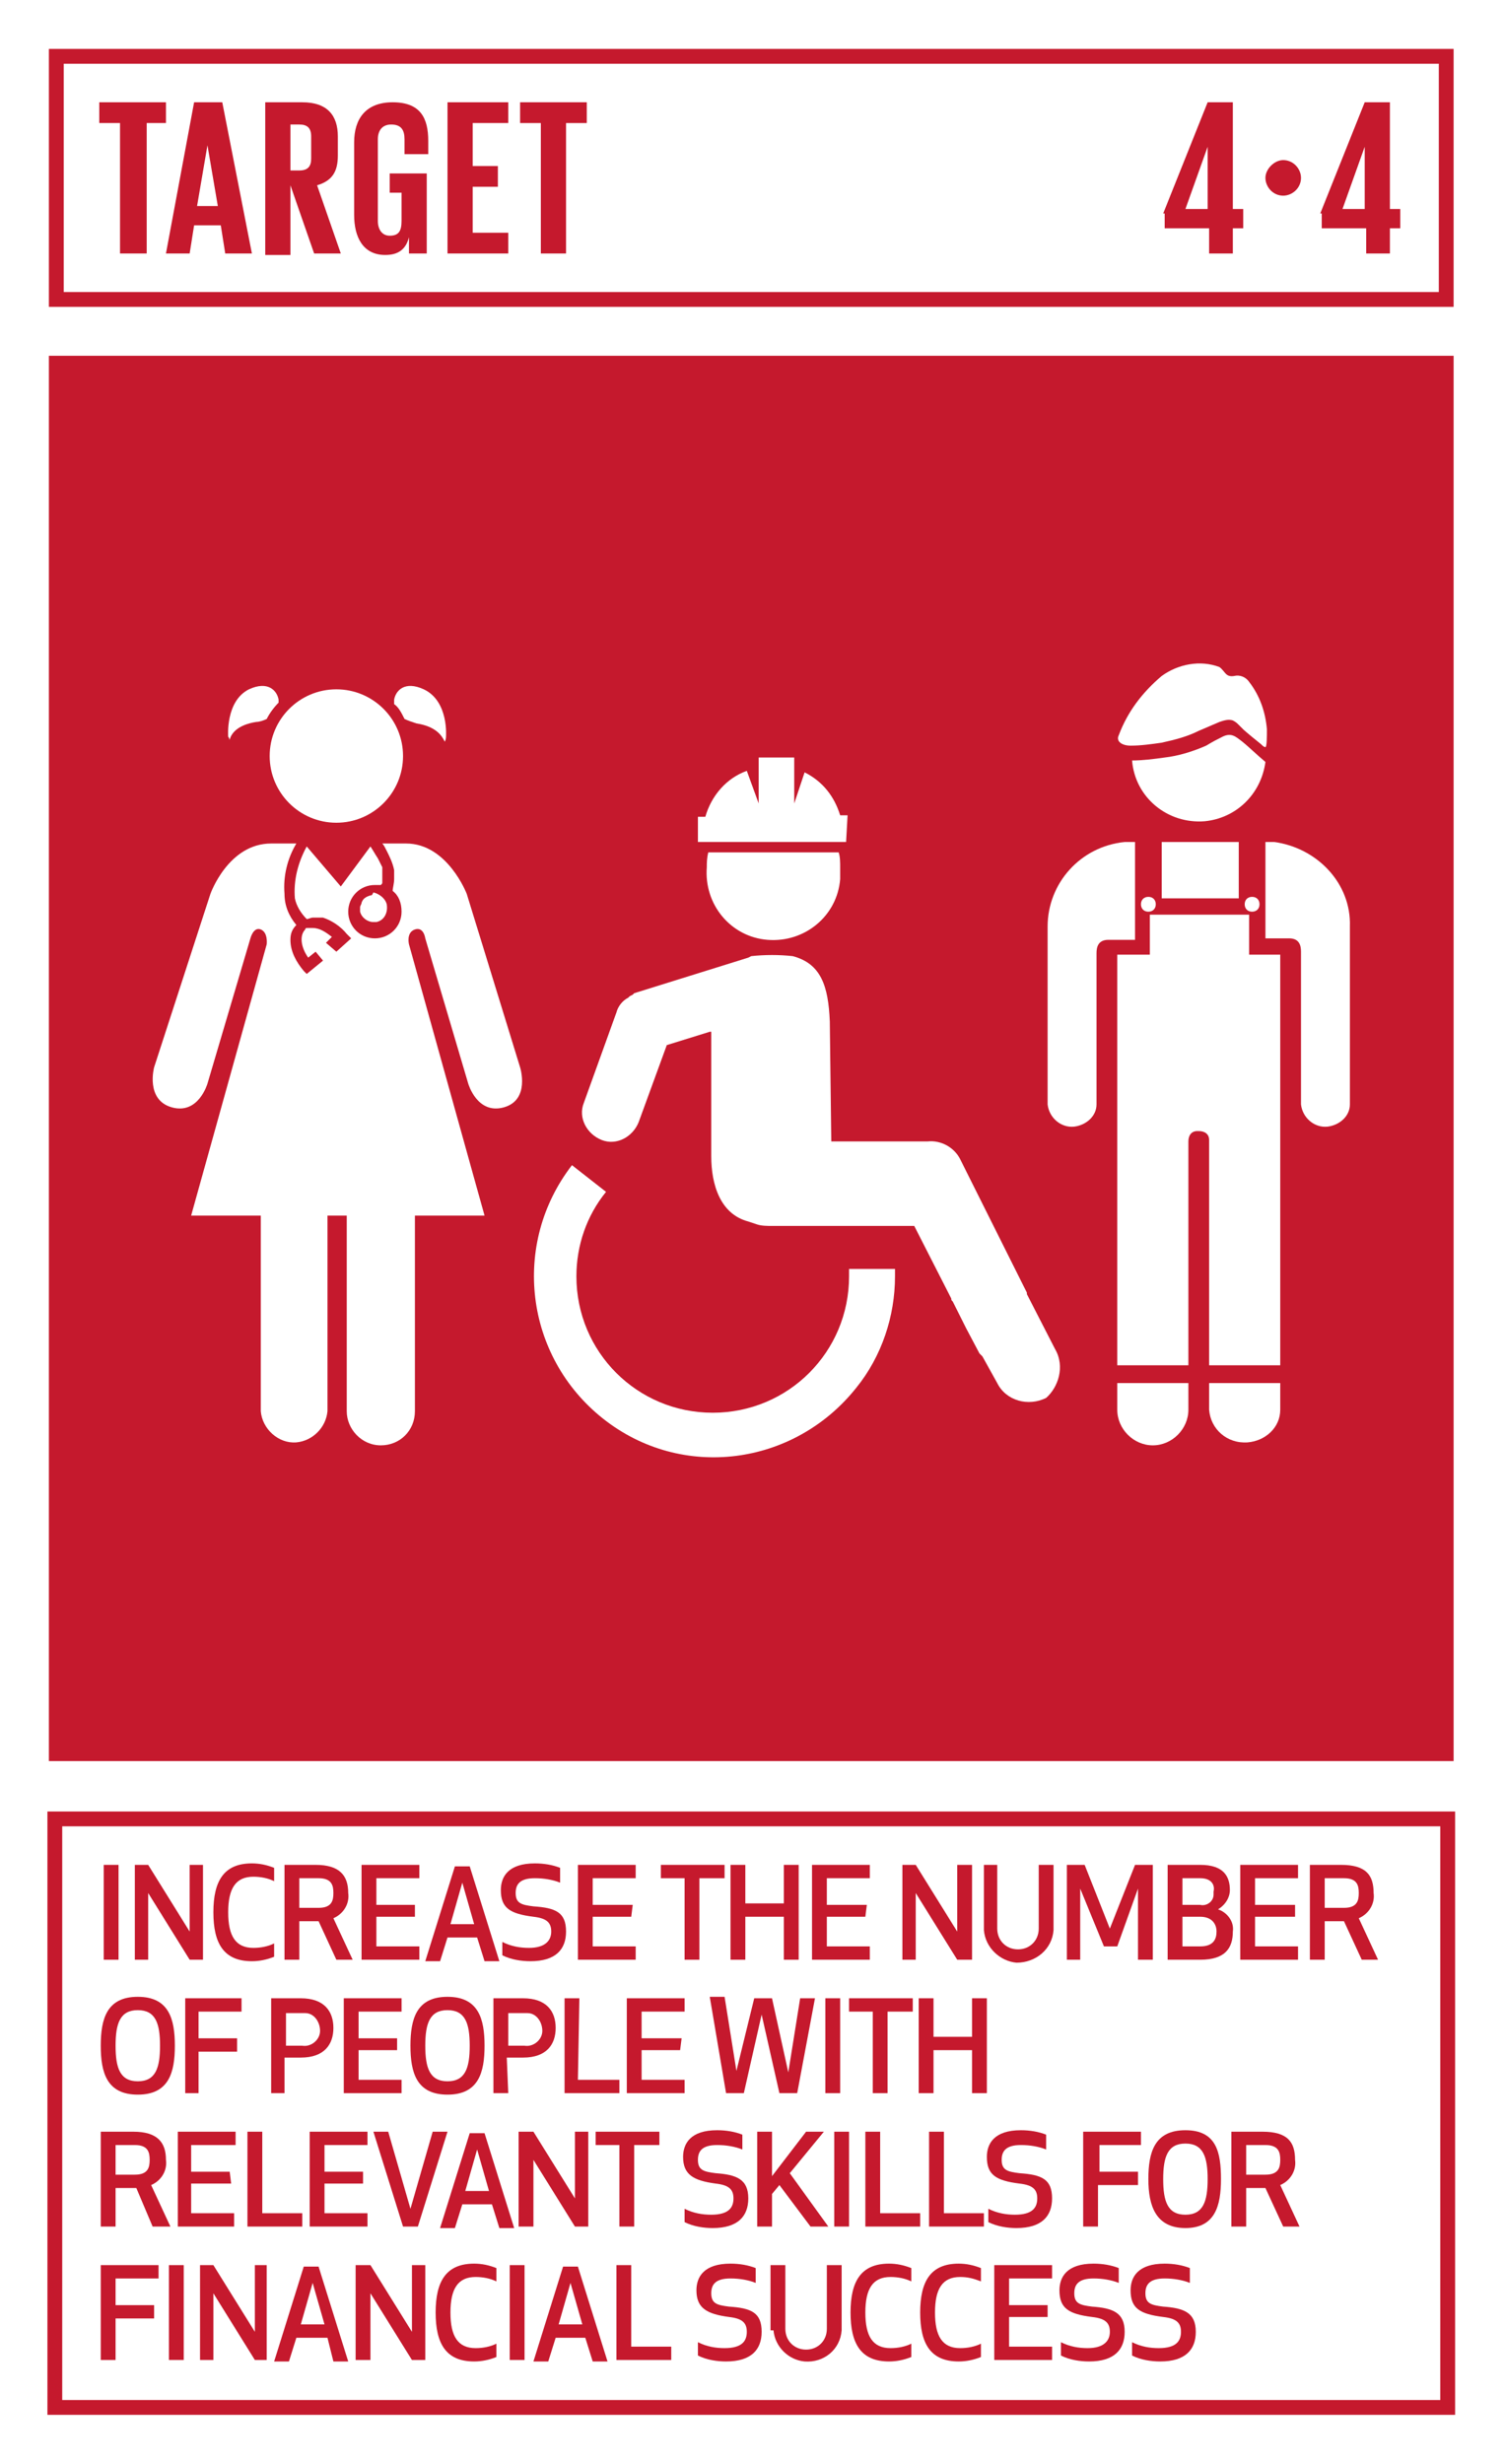 <?xml version="1.0" encoding="utf-8"?>
<!-- Generator: Adobe Illustrator 22.0.1, SVG Export Plug-In . SVG Version: 6.00 Build 0)  -->
<svg version="1.1" id="Layer_1" xmlns="http://www.w3.org/2000/svg" xmlns:xlink="http://www.w3.org/1999/xlink" x="0px" y="0px"
	 viewBox="0 0 101.5 166.2" style="enable-background:new 0 0 101.5 166.2;" xml:space="preserve">
<style type="text/css">
	.st0{fill:#FFFFFF;}
	.st1{fill:#C5192D;}
	.st2{enable-background:new    ;}
</style>
<title>TARGET 1.4</title>
<g id="WHITE_BG">
	<g>
		<rect y="0" class="st0" width="101.5" height="166.2"/>
	</g>
</g>
<g id="TARGETS">
	<g>
		<g>
			<path class="st1" d="M7,132.2v-6.4h1v6.4H7z"/>
		</g>
		<g>
			<path class="st1" d="M12.8,132.2l-2.8-4.5v4.5H9.1v-6.4h0.9l2.8,4.5v-4.5h0.9v6.4H12.8z"/>
		</g>
		<g>
			<path class="st1" d="M17,125.7c0.5,0,1,0.1,1.5,0.3v0.9c-0.4-0.2-0.9-0.3-1.4-0.3c-1.2,0-1.7,0.8-1.7,2.4s0.5,2.4,1.7,2.4
				c0.5,0,1-0.1,1.4-0.3v0.9c-0.5,0.2-1,0.3-1.5,0.3c-1.9,0-2.6-1.2-2.6-3.3S15.1,125.7,17,125.7z"/>
		</g>
		<g>
			<path class="st1" d="M20.2,132.2h-1v-6.4h2.1c1.6,0,2.2,0.7,2.2,1.9c0.1,0.7-0.3,1.4-1,1.7l1.3,2.8h-1.1l-1.2-2.6h-1.3V132.2z
				 M20.2,128.7h1.3c0.9,0,1-0.5,1-1s-0.1-1-1-1h-1.3V128.7z"/>
		</g>
		<g>
			<path class="st1" d="M28,129.3h-2.6v2h2.9v0.9h-3.9v-6.4h3.9v0.9h-2.9v1.8H28V129.3z"/>
		</g>
		<g>
			<path class="st1" d="M32.2,130.7h-2l-0.5,1.6h-1l2-6.4h1l2,6.4h-1L32.2,130.7z M31.2,127l-0.8,2.8H32L31.2,127z"/>
		</g>
		<g>
			<path class="st1" d="M38.2,130.3c0,1.2-0.7,2-2.4,2c-0.6,0-1.3-0.1-1.9-0.4V131c0.6,0.3,1.2,0.4,1.8,0.4c1.1,0,1.5-0.5,1.5-1.1
				s-0.3-0.9-1.2-1c-1.6-0.2-2.2-0.6-2.2-1.8c0-0.9,0.5-1.8,2.3-1.8c0.6,0,1.2,0.1,1.7,0.3v1c-0.5-0.2-1.1-0.3-1.7-0.3
				c-1,0-1.3,0.4-1.3,1c0,0.7,0.4,0.8,1.2,0.9C37.5,128.7,38.2,129,38.2,130.3z"/>
		</g>
		<g>
			<path class="st1" d="M42.6,129.3H40v2h2.9v0.9H39v-6.4h3.9v0.9H40v1.8h2.7L42.6,129.3z"/>
		</g>
		<g>
			<path class="st1" d="M47.2,126.7v5.5h-1v-5.5h-1.6v-0.9h4.3v0.9L47.2,126.7z"/>
		</g>
		<g>
			<path class="st1" d="M52.9,132.2v-2.9h-2.6v2.9h-1v-6.4h1v2.6h2.6v-2.6h1v6.4H52.9z"/>
		</g>
		<g>
			<path class="st1" d="M58.4,129.3h-2.6v2h2.9v0.9h-3.9v-6.4h3.9v0.9h-2.9v1.8h2.7L58.4,129.3z"/>
		</g>
		<g>
			<path class="st1" d="M64.6,132.2l-2.8-4.5v4.5h-0.9v-6.4h0.9l2.8,4.5v-4.5h1v6.4H64.6z"/>
		</g>
		<g>
			<path class="st1" d="M66.4,130.2v-4.4h0.9v4.3c0,0.8,0.6,1.4,1.4,1.4s1.4-0.6,1.4-1.4v-4.3h1v4.4c-0.1,1.3-1.2,2.2-2.5,2.2
				C67.5,132.3,66.5,131.4,66.4,130.2L66.4,130.2z"/>
		</g>
		<g>
			<path class="st1" d="M75.4,131.3h-0.9l-1.6-3.9v4.8H72v-6.4h1.2l1.7,4.3l1.7-4.3h1.2v6.4h-1v-4.8L75.4,131.3z"/>
		</g>
		<g>
			<path class="st1" d="M78.8,125.8H81c1.6,0,2,0.8,2,1.7c0,0.5-0.3,1-0.8,1.3c0.6,0.2,1.1,0.8,1,1.5c0,1.1-0.5,1.9-2.2,1.9h-2.2
				V125.8z M81,126.7h-1.2v1.8H81c0.4,0.1,0.9-0.2,0.9-0.7c0-0.1,0-0.1,0-0.2C82,127.2,81.8,126.7,81,126.7L81,126.7z M79.8,131.3
				H81c0.9,0,1.1-0.5,1.1-1s-0.3-1-1.1-1h-1.2L79.8,131.3z"/>
		</g>
		<g>
			<path class="st1" d="M87.4,129.3h-2.7v2h2.9v0.9h-3.9v-6.4h3.9v0.9h-2.9v1.8h2.7L87.4,129.3z"/>
		</g>
		<g>
			<path class="st1" d="M89.4,132.2h-1v-6.4h2.1c1.7,0,2.2,0.7,2.2,1.9c0.1,0.7-0.3,1.4-1,1.7l1.3,2.8h-1.1l-1.2-2.6h-1.3V132.2z
				 M89.4,128.7h1.3c0.9,0,1-0.5,1-1s-0.1-1-1-1h-1.3V128.7z"/>
		</g>
		<g>
			<path class="st1" d="M6.8,138c0-1.8,0.4-3.3,2.5-3.3s2.5,1.5,2.5,3.3s-0.4,3.3-2.5,3.3S6.8,139.8,6.8,138z M7.8,138
				c0,1.5,0.3,2.4,1.5,2.4s1.5-0.9,1.5-2.4s-0.3-2.4-1.5-2.4S7.8,136.5,7.8,138L7.8,138z"/>
		</g>
		<g>
			<path class="st1" d="M16,138.4h-2.6v2.8h-0.9v-6.4h3.8v0.9h-2.9v1.8H16V138.4z"/>
		</g>
		<g>
			<path class="st1" d="M19.3,141.2h-1v-6.4h2c1.6,0,2.2,0.9,2.2,2s-0.6,2-2.2,2h-1.1V141.2z M19.3,138h1.1c0.6,0.1,1.2-0.4,1.2-1
				s-0.4-1.2-1-1.2c-0.1,0-0.1,0-0.2,0h-1.1V138z"/>
		</g>
		<g>
			<path class="st1" d="M26.8,138.3h-2.6v2h2.9v0.9h-3.9v-6.4h3.9v0.9h-2.9v1.8h2.6V138.3z"/>
		</g>
		<g>
			<path class="st1" d="M27.7,138c0-1.8,0.4-3.3,2.5-3.3s2.5,1.5,2.5,3.3s-0.4,3.3-2.5,3.3S27.7,139.8,27.7,138z M28.7,138
				c0,1.5,0.3,2.4,1.5,2.4s1.5-0.9,1.5-2.4s-0.3-2.4-1.5-2.4S28.7,136.5,28.7,138L28.7,138z"/>
		</g>
		<g>
			<path class="st1" d="M34.3,141.2h-1v-6.4h2c1.6,0,2.2,0.9,2.2,2s-0.6,2-2.2,2h-1.1L34.3,141.2z M34.3,138h1.1
				c0.6,0.1,1.2-0.4,1.2-1s-0.4-1.2-1-1.2c-0.1,0-0.1,0-0.2,0h-1.1V138z"/>
		</g>
		<g>
			<path class="st1" d="M39,140.3h2.8v0.9h-3.7v-6.4h1L39,140.3z"/>
		</g>
		<g>
			<path class="st1" d="M45.9,138.3h-2.6v2h2.9v0.9h-3.9v-6.4h3.9v0.9h-2.9v1.8h2.7L45.9,138.3z"/>
		</g>
		<g>
			<path class="st1" d="M50.9,134.8h1.2l1.1,5l0.8-5h1l-1.2,6.4h-1.2l-1.2-5.3l-1.2,5.3h-1.2l-1.1-6.5h1l0.8,5L50.9,134.8z"/>
		</g>
		<g>
			<path class="st1" d="M55.7,141.2v-6.4h1v6.4H55.7z"/>
		</g>
		<g>
			<path class="st1" d="M59.9,135.7v5.5h-1v-5.5h-1.6v-0.9h4.3v0.9H59.9z"/>
		</g>
		<g>
			<path class="st1" d="M65.6,141.2v-2.9H63v2.9h-1v-6.4h1v2.6h2.6v-2.6h1v6.4H65.6z"/>
		</g>
		<g>
			<path class="st1" d="M7.8,150.2h-1v-6.4H9c1.6,0,2.2,0.7,2.2,1.9c0.1,0.7-0.3,1.4-1,1.7l1.3,2.8h-1.2l-1.1-2.6H7.8V150.2z
				 M7.8,146.7h1.3c0.9,0,1-0.5,1-1s-0.1-1-1-1H7.8V146.7z"/>
		</g>
		<g>
			<path class="st1" d="M15.6,147.3h-2.7v2h2.9v0.9H12v-6.4h3.9v0.9h-3v1.8h2.6L15.6,147.3z"/>
		</g>
		<g>
			<path class="st1" d="M17.6,149.3h2.8v0.9h-3.7v-6.4h1V149.3z"/>
		</g>
		<g>
			<path class="st1" d="M24.5,147.3h-2.6v2h2.9v0.9h-3.9v-6.4h3.9v0.9h-2.9v1.8h2.6V147.3z"/>
		</g>
		<g>
			<path class="st1" d="M30.2,143.8l-2,6.4h-1l-2-6.4h1l1.5,5.2l1.5-5.2L30.2,143.8z"/>
		</g>
		<g>
			<path class="st1" d="M33.2,148.7h-2l-0.5,1.6h-1l2-6.4h1l2,6.4h-1L33.2,148.7z M32.2,145l-0.8,2.8H33L32.2,145z"/>
		</g>
		<g>
			<path class="st1" d="M38.8,150.2l-2.8-4.5v4.5h-1v-6.4H36l2.8,4.5v-4.5h0.9v6.4H38.8z"/>
		</g>
		<g>
			<path class="st1" d="M42.8,144.7v5.5h-1v-5.5h-1.6v-0.9h4.3v0.9H42.8z"/>
		</g>
		<g>
			<path class="st1" d="M50.5,148.3c0,1.2-0.7,2-2.4,2c-0.6,0-1.3-0.1-1.9-0.4V149c0.6,0.3,1.2,0.4,1.8,0.4c1.2,0,1.5-0.5,1.5-1.1
				s-0.3-0.9-1.2-1c-1.5-0.2-2.2-0.6-2.2-1.8c0-0.9,0.5-1.8,2.3-1.8c0.6,0,1.2,0.1,1.7,0.3v1c-0.5-0.2-1.1-0.3-1.7-0.3
				c-1,0-1.3,0.4-1.3,1c0,0.7,0.4,0.8,1.2,0.9C49.7,146.7,50.5,147,50.5,148.3z"/>
		</g>
		<g>
			<path class="st1" d="M52.6,147.4l-0.5,0.6v2.2h-1v-6.4h1v3l2.3-3h1.2l-2.3,2.8l2.6,3.6h-1.2L52.6,147.4z"/>
		</g>
		<g>
			<path class="st1" d="M56.3,150.2v-6.4h1v6.4H56.3z"/>
		</g>
		<g>
			<path class="st1" d="M59.3,149.3h2.8v0.9h-3.7v-6.4h1V149.3z"/>
		</g>
		<g>
			<path class="st1" d="M63.6,149.3h2.8v0.9h-3.7v-6.4h1V149.3z"/>
		</g>
		<g>
			<path class="st1" d="M71,148.3c0,1.2-0.7,2-2.4,2c-0.6,0-1.3-0.1-1.9-0.4V149c0.6,0.3,1.2,0.4,1.8,0.4c1.2,0,1.5-0.5,1.5-1.1
				s-0.3-0.9-1.2-1c-1.6-0.2-2.2-0.6-2.2-1.8c0-0.9,0.5-1.8,2.3-1.8c0.6,0,1.2,0.1,1.7,0.3v1c-0.5-0.2-1.1-0.3-1.7-0.3
				c-1,0-1.3,0.4-1.3,1c0,0.7,0.4,0.8,1.2,0.9C70.3,146.7,71,147,71,148.3z"/>
		</g>
		<g>
			<path class="st1" d="M76.7,147.4h-2.6v2.8h-1v-6.4H77v0.9h-2.8v1.8h2.6V147.4z"/>
		</g>
		<g>
			<path class="st1" d="M77.5,147c0-1.8,0.4-3.3,2.5-3.3s2.4,1.5,2.4,3.3s-0.4,3.3-2.4,3.3S77.5,148.8,77.5,147z M78.5,147
				c0,1.5,0.3,2.4,1.5,2.4s1.5-0.9,1.5-2.4s-0.3-2.4-1.5-2.4S78.5,145.5,78.5,147L78.5,147z"/>
		</g>
		<g>
			<path class="st1" d="M84.1,150.2h-1v-6.4h2.1c1.7,0,2.2,0.7,2.2,1.9c0.1,0.7-0.3,1.4-1,1.7l1.3,2.8h-1.1l-1.2-2.6h-1.3V150.2z
				 M84.1,146.7h1.3c0.9,0,1-0.5,1-1s-0.1-1-1-1h-1.3V146.7z"/>
		</g>
		<g>
			<path class="st1" d="M10.4,156.4H7.8v2.8h-1v-6.4h3.9v0.9H7.8v1.8h2.6V156.4z"/>
		</g>
		<g>
			<path class="st1" d="M11.4,159.2v-6.4h1v6.4H11.4z"/>
		</g>
		<g>
			<path class="st1" d="M17.2,159.2l-2.8-4.5v4.5h-0.9v-6.4h0.9l2.8,4.5v-4.5H18v6.4H17.2z"/>
		</g>
		<g>
			<path class="st1" d="M22.1,157.7H20l-0.5,1.6h-1l2-6.4h1l2,6.4h-1L22.1,157.7z M21.1,154l-0.8,2.8h1.6L21.1,154z"/>
		</g>
		<g>
			<path class="st1" d="M27.8,159.2l-2.8-4.5v4.5h-1v-6.4h1l2.8,4.5v-4.5h0.9v6.4L27.8,159.2z"/>
		</g>
		<g>
			<path class="st1" d="M32,152.7c0.5,0,1,0.1,1.5,0.3v0.9c-0.4-0.2-0.9-0.3-1.4-0.3c-1.2,0-1.7,0.8-1.7,2.4s0.5,2.4,1.7,2.4
				c0.5,0,1-0.1,1.4-0.3v0.9c-0.5,0.2-1,0.3-1.5,0.3c-1.9,0-2.6-1.2-2.6-3.3S30.1,152.7,32,152.7z"/>
		</g>
		<g>
			<path class="st1" d="M34.4,159.2v-6.4h1v6.4H34.4z"/>
		</g>
		<g>
			<path class="st1" d="M39.5,157.7h-2l-0.5,1.6h-1l2-6.4h1l2,6.4h-1L39.5,157.7z M38.5,154l-0.8,2.8h1.6L38.5,154z"/>
		</g>
		<g>
			<path class="st1" d="M42.5,158.3h2.8v0.9h-3.7v-6.4h1V158.3z"/>
		</g>
		<g>
			<path class="st1" d="M51.4,157.3c0,1.2-0.7,2-2.4,2c-0.6,0-1.3-0.1-1.9-0.4V158c0.6,0.3,1.2,0.4,1.8,0.4c1.2,0,1.5-0.5,1.5-1.1
				s-0.3-0.9-1.2-1c-1.5-0.2-2.2-0.6-2.2-1.8c0-0.9,0.5-1.8,2.3-1.8c0.6,0,1.2,0.1,1.7,0.3v1c-0.5-0.2-1.1-0.3-1.7-0.3
				c-1,0-1.3,0.4-1.3,1c0,0.7,0.4,0.8,1.2,0.9C50.7,155.7,51.4,156,51.4,157.3z"/>
		</g>
		<g>
			<path class="st1" d="M52,157.2v-4.4h1v4.3c0,0.8,0.6,1.4,1.4,1.4s1.4-0.6,1.4-1.4v-4.3h1v4.4c-0.1,1.3-1.2,2.2-2.5,2.1
				c-1.1-0.1-2-1-2.1-2.1H52z"/>
		</g>
		<g>
			<path class="st1" d="M60,152.7c0.5,0,1,0.1,1.5,0.3v0.9c-0.4-0.2-0.9-0.3-1.4-0.3c-1.2,0-1.7,0.8-1.7,2.4s0.5,2.4,1.7,2.4
				c0.5,0,1-0.1,1.4-0.3v0.9c-0.5,0.2-1,0.3-1.5,0.3c-1.9,0-2.6-1.2-2.6-3.3S58.1,152.7,60,152.7z"/>
		</g>
		<g>
			<path class="st1" d="M64.7,152.7c0.5,0,1,0.1,1.5,0.3v0.9c-0.5-0.2-0.9-0.3-1.4-0.3c-1.2,0-1.7,0.8-1.7,2.4s0.5,2.4,1.7,2.4
				c0.5,0,1-0.1,1.4-0.3v0.9c-0.5,0.2-1,0.3-1.5,0.3c-1.9,0-2.6-1.2-2.6-3.3S62.8,152.7,64.7,152.7z"/>
		</g>
		<g>
			<path class="st1" d="M70.7,156.3h-2.6v2H71v0.9h-3.9v-6.4H71v0.9h-2.9v1.8h2.6V156.3z"/>
		</g>
		<g>
			<path class="st1" d="M75.9,157.3c0,1.2-0.7,2-2.4,2c-0.6,0-1.3-0.1-1.9-0.4V158c0.6,0.3,1.2,0.4,1.8,0.4c1.1,0,1.5-0.5,1.5-1.1
				s-0.3-0.9-1.2-1c-1.6-0.2-2.2-0.6-2.2-1.8c0-0.9,0.5-1.8,2.3-1.8c0.6,0,1.2,0.1,1.7,0.3v1c-0.5-0.2-1.1-0.3-1.7-0.3
				c-1,0-1.3,0.4-1.3,1c0,0.7,0.4,0.8,1.2,0.9C75.1,155.7,75.9,156,75.9,157.3z"/>
		</g>
		<g>
			<path class="st1" d="M80.7,157.3c0,1.2-0.7,2-2.4,2c-0.6,0-1.3-0.1-1.9-0.4V158c0.6,0.3,1.2,0.4,1.8,0.4c1.2,0,1.5-0.5,1.5-1.1
				s-0.3-0.9-1.2-1c-1.6-0.2-2.2-0.6-2.2-1.8c0-0.9,0.5-1.8,2.3-1.8c0.6,0,1.2,0.1,1.7,0.3v1c-0.5-0.2-1.1-0.3-1.7-0.3
				c-1,0-1.3,0.4-1.3,1c0,0.7,0.4,0.8,1.2,0.9C79.9,155.7,80.7,156,80.7,157.3z"/>
		</g>
	</g>
	<g>
		<rect x="3.3" y="24" class="st1" width="94.8" height="94.8"/>
	</g>
	<g>
		<path class="st1" d="M98.2,20.7H3.3V3.3h94.8V20.7z M4.3,19.7h92.8V4.3H4.3L4.3,19.7z"/>
	</g>
	<g class="st2">
		<path class="st1" d="M6.7,6.9h4.5v1.4H9.9v8.8H8.1V8.3H6.7V6.9z"/>
	</g>
	<g class="st2">
		<path class="st1" d="M11.2,17.1l1.9-10.2h1.9L17,17.1h-1.8l-0.3-1.9h-1.8l-0.3,1.9H11.2z M13.3,13.9h1.4L14,9.8h0L13.3,13.9z"/>
	</g>
	<g class="st2">
		<path class="st1" d="M19.6,12.5v4.7h-1.7V6.9h2.5c1.7,0,2.4,0.9,2.4,2.3v1.3c0,1.1-0.4,1.7-1.4,2l1.6,4.6h-1.8L19.6,12.5z
			 M19.6,8.3v3.2h0.6c0.6,0,0.8-0.3,0.8-0.8V9.2c0-0.6-0.3-0.8-0.8-0.8H19.6z"/>
	</g>
	<g class="st2">
		<path class="st1" d="M26.4,11.7h2.4v5.4h-1.2V16c-0.2,0.8-0.7,1.2-1.6,1.2c-1.5,0-2.1-1.2-2.1-2.7V9.6c0-1.6,0.8-2.7,2.6-2.7
			c1.9,0,2.4,1.1,2.4,2.6v0.9h-1.6v-1c0-0.6-0.2-1-0.9-1c-0.6,0-0.9,0.4-0.9,1v5.5c0,0.6,0.3,1,0.8,1c0.6,0,0.8-0.3,0.8-1V13h-0.8
			V11.7z"/>
	</g>
	<g class="st2">
		<path class="st1" d="M30.2,6.9h4.1v1.4h-2.4v2.9h1.7v1.4h-1.7v3.1h2.4v1.4h-4.1V6.9z"/>
	</g>
	<g class="st2">
		<path class="st1" d="M35.1,6.9h4.5v1.4h-1.4v8.8h-1.7V8.3h-1.4V6.9z"/>
	</g>
	<g class="st2">
		<path class="st1" d="M78.5,14.4l3-7.5h1.7v7.2h0.7v1.3h-0.7v1.7h-1.6v-1.7h-3V14.4z M80,14.1h1.5V9.9h0L80,14.1z"/>
	</g>
	<g class="st2">
	</g>
	<g class="st2">
		<path class="st1" d="M86.6,10.8c0.7,0,1.2,0.6,1.2,1.2c0,0.7-0.6,1.2-1.2,1.2c-0.7,0-1.2-0.6-1.2-1.2C85.4,11.4,86,10.8,86.6,10.8
			z"/>
	</g>
	<g class="st2">
		<path class="st1" d="M89.1,14.4l3-7.5h1.7v7.2h0.7v1.3h-0.7v1.7h-1.6v-1.7h-3V14.4z M90.6,14.1h1.5V9.9h0L90.6,14.1z"/>
	</g>
	<g>
		<path class="st1" d="M98.2,162.9h-95v-40.7h95V162.9z M4.2,161.9h93v-38.7h-93V161.9z"/>
	</g>
	<g>
		<g>
			<g>
				<path class="st0" d="M71.2,91l-1.9-3.7v-0.1l-4.5-9c-0.4-0.8-1.3-1.3-2.2-1.2h-6.5L56,68.9c-0.1-2.4-0.6-3.9-2.5-4.4
					c-0.9-0.1-1.9-0.1-2.8,0l-0.2,0.1l0,0L42.8,67l-0.1,0.1l-0.2,0.1l-0.1,0.1c-0.4,0.2-0.7,0.6-0.8,1l-2.2,6.1
					c-0.4,1,0.2,2.1,1.2,2.5c1,0.4,2.1-0.2,2.5-1.2l1.9-5.2l2.9-0.9h0.1V78c0,1.9,0.6,3.9,2.5,4.4l0.6,0.2c0.3,0.1,0.7,0.1,1,0.1
					l0,0h9.6l2.5,4.9c0,0.1,0,0.1,0.1,0.2l0.9,1.8l0.9,1.7c0,0,0.1,0.1,0.1,0.1c0,0,0,0,0.1,0.1l1,1.8c0.6,1.2,2.1,1.6,3.3,1
					C71.4,93.6,71.9,92.2,71.2,91L71.2,91z"/>
			</g>
			<g>
				<path class="st0" d="M57.3,85.6c0,0.2,0,0.3,0,0.5c0,5.1-4.1,9.2-9.2,9.2c-5.1,0-9.2-4.1-9.2-9.2c0-2.1,0.7-4.1,2-5.7l-2.3-1.8
					c-4.1,5.3-3.2,12.9,2.1,17.1s12.9,3.2,17.1-2.1c1.7-2.1,2.6-4.8,2.6-7.5c0-0.2,0-0.3,0-0.5H57.3z"/>
			</g>
			<g>
				<path class="st0" d="M47.7,58.5c-0.2,2.5,1.6,4.7,4.1,4.9c2.5,0.2,4.7-1.6,4.9-4.1c0-0.3,0-0.6,0-0.8c0-0.3,0-0.7-0.1-1h-8.8
					C47.7,57.9,47.7,58.2,47.7,58.5z"/>
			</g>
			<g>
				<path class="st0" d="M57.2,55h-0.5c-0.4-1.3-1.2-2.3-2.4-2.9l-0.7,2.1v-3.1h-2.4v3.1l0,0L50.4,52c-1.4,0.5-2.4,1.7-2.8,3.1h-0.5
					v1.7h10L57.2,55z"/>
			</g>
		</g>
		<g>
			<g>
				<path class="st0" d="M35.1,72l-3.6-11.7c0,0-1.3-3.4-4.1-3.4h-1.6c0.1,0.1,0.2,0.3,0.3,0.5c0.2,0.4,0.4,0.8,0.5,1.3l0,0
					c0,0.1,0,0.2,0,0.4s0,0.1,0,0.2c0,0.3-0.1,0.6-0.1,0.8c0.4,0.3,0.6,0.8,0.6,1.4c0,1-0.8,1.8-1.8,1.8c-1,0-1.8-0.8-1.8-1.8
					c0-1,0.8-1.8,1.8-1.8c0.1,0,0.3,0,0.4,0c0.1-0.1,0.1-0.1,0.1-0.2l0,0c0-0.2,0-0.5,0-0.7c0-0.1,0-0.1,0-0.2c0,0,0-0.1,0-0.1
					c-0.1-0.2-0.2-0.4-0.3-0.6c-0.2-0.3-0.3-0.5-0.5-0.8l-2,2.7l-2.3-2.7c-0.6,1.1-0.9,2.3-0.8,3.5c0.1,0.5,0.4,1,0.8,1.4l0,0
					c0.1,0,0.3-0.1,0.4-0.1h0.2h0.3h0.2c0.6,0.2,1.2,0.6,1.6,1.1l0,0l0.3,0.3l-1,0.9l0,0l0,0L22,63.6l0.4-0.4
					c-0.4-0.3-0.8-0.6-1.3-0.6c-0.1,0-0.2,0-0.3,0h-0.1c-0.1,0-0.1,0.1-0.1,0.1l0,0c-0.4,0.4-0.3,1.2,0.2,1.9l0.5-0.4l0.5,0.6l0,0
					l-1.1,0.9l-0.2-0.2c-0.5-0.6-0.9-1.3-0.9-2.1c0-0.4,0.1-0.7,0.4-1c-0.5-0.6-0.8-1.3-0.8-2.1c-0.1-1.2,0.2-2.4,0.8-3.4
					c-0.1,0-0.2,0-0.3,0h-1.4c-2.9,0-4.1,3.4-4.1,3.4L10.4,72c0,0-0.6,2.2,1.2,2.7s2.4-1.6,2.4-1.6l2.9-9.8c0,0,0.2-0.8,0.7-0.6
					s0.4,1,0.4,1L12.9,82h4.7v13.2c0.1,1.2,1.2,2.2,2.4,2.1c1.1-0.1,2-1,2.1-2.1V82h1.3v13.2c0,1.2,1,2.3,2.3,2.3s2.3-1,2.3-2.3V82
					h4.7l-5.1-18.3c0,0-0.2-0.8,0.4-1s0.7,0.6,0.7,0.6l2.9,9.8c0,0,0.6,2.1,2.4,1.6S35.1,72,35.1,72z"/>
			</g>
			<g>
				<path class="st0" d="M25,60.4c-0.3,0.1-0.5,0.2-0.6,0.5c0,0.1-0.1,0.2-0.1,0.3c0,0,0,0,0,0c0,0.1,0,0.2,0,0.3l0,0
					c0.1,0.4,0.5,0.7,0.9,0.7c0.1,0,0.1,0,0.2,0c0.5-0.1,0.8-0.6,0.7-1.2c-0.1-0.4-0.5-0.7-0.9-0.8C25.1,60.4,25.1,60.4,25,60.4z"/>
			</g>
			<g>
				<path class="st0" d="M15.5,49.9c0.1-0.4,0.5-1,1.8-1.2c0.2,0,0.5-0.1,0.7-0.2c0.2-0.4,0.5-0.8,0.8-1.1c0-0.1,0-0.2,0-0.2
					c-0.1-0.6-0.7-1.3-2-0.7c-1.6,0.8-1.4,3.2-1.4,3.2C15.5,49.8,15.5,50,15.5,49.9z"/>
			</g>
			<g>
				<path class="st0" d="M27.3,48.5c0.2,0.1,0.5,0.2,0.8,0.3c1.3,0.2,1.7,0.8,1.9,1.2c0,0.1,0.1-0.1,0.1-0.3c0,0,0.2-2.4-1.5-3.2
					c-1.3-0.6-1.9,0.1-2,0.7c0,0.1,0,0.2,0,0.3C26.9,47.7,27.1,48.1,27.3,48.5z"/>
			</g>
			<g>
				<circle class="st0" cx="22.7" cy="51" r="4.5"/>
			</g>
		</g>
		<g>
			<g>
				<path class="st0" d="M75.4,95.1c0,1.3,1.1,2.4,2.4,2.4c1.3,0,2.4-1.1,2.4-2.4v-1.8h-4.8V95.1z"/>
			</g>
			<g>
				<path class="st0" d="M81.6,95.1c0.1,1.3,1.2,2.3,2.6,2.2c1.2-0.1,2.2-1,2.2-2.2v-1.8h-4.8V95.1z"/>
			</g>
			<g>
				<path class="st0" d="M76.6,61.7v-4.9h-0.4c-0.1,0-0.2,0-0.3,0c-3,0.3-5.2,2.8-5.2,5.7v12c0.1,0.9,0.9,1.6,1.8,1.5
					c0.8-0.1,1.5-0.7,1.5-1.5V64.3c0-0.4,0.1-0.9,0.8-0.9h1.8L76.6,61.7z"/>
			</g>
			<g>
				<polygon class="st0" points="78.4,60.6 83.6,60.6 83.6,56.8 80.9,56.8 78.4,56.8 				"/>
			</g>
			<g>
				<path class="st0" d="M84.8,64.4h-0.5v-2.7h-6.7v2.7h-2.2v27.7h4.8V77c0-0.4,0.2-0.7,0.6-0.7c0,0,0.1,0,0.1,0l0,0
					c0.4,0,0.7,0.2,0.7,0.6c0,0,0,0.1,0,0.1v15.1h4.8V64.4H84.8z"/>
			</g>
			<g>
				<path class="st0" d="M86,56.8c-0.1,0-0.2,0-0.3,0h-0.3v6.5H87c0.7,0,0.8,0.5,0.8,0.9v10.3c0.1,0.9,0.9,1.6,1.8,1.5
					c0.8-0.1,1.5-0.7,1.5-1.5v-12C91.2,59.6,88.9,57.2,86,56.8z"/>
			</g>
			<g>
				<path class="st0" d="M84,61c0,0.3,0.2,0.5,0.5,0.5S85,61.3,85,61s-0.2-0.5-0.5-0.5S84,60.7,84,61z"/>
			</g>
			<g>
				<path class="st0" d="M77,61c0,0.3,0.2,0.5,0.5,0.5c0.3,0,0.5-0.2,0.5-0.5c0-0.3-0.2-0.5-0.5-0.5c0,0,0,0,0,0
					C77.2,60.5,77,60.7,77,61z"/>
			</g>
			<g>
				<path class="st0" d="M83.8,50c-0.4-0.3-0.7-0.6-1.3-0.3c-0.4,0.2-0.6,0.3-1.1,0.6c-0.9,0.4-1.9,0.7-2.8,0.8
					c-0.7,0.1-1.5,0.2-2.2,0.2c0.2,2.5,2.4,4.3,4.9,4.1c2.1-0.2,3.8-1.8,4.1-4C84.8,50.9,84.3,50.4,83.8,50z"/>
			</g>
			<g>
				<path class="st0" d="M76.3,50.3c0.7,0,1.4-0.1,2.1-0.2c0.9-0.2,1.7-0.4,2.5-0.8c0.7-0.3,1.4-0.6,1.4-0.6
					c0.3-0.1,0.6-0.2,0.9-0.1c0.2,0.1,0.3,0.2,0.4,0.3l0.3,0.3c0,0,0.2,0.2,1.2,1c0.1,0.1,0.2,0.2,0.3,0.2s0.1-0.8,0.1-1.2
					C85.4,48,85,46.9,84.3,46c-0.2-0.3-0.6-0.5-1-0.4c-0.6,0.1-0.6-0.3-1-0.6c-1.3-0.5-2.8-0.2-3.9,0.6c-1.3,1.1-2.3,2.4-2.9,4
					C75.3,50,75.7,50.3,76.3,50.3z"/>
			</g>
		</g>
	</g>
</g>
</svg>
